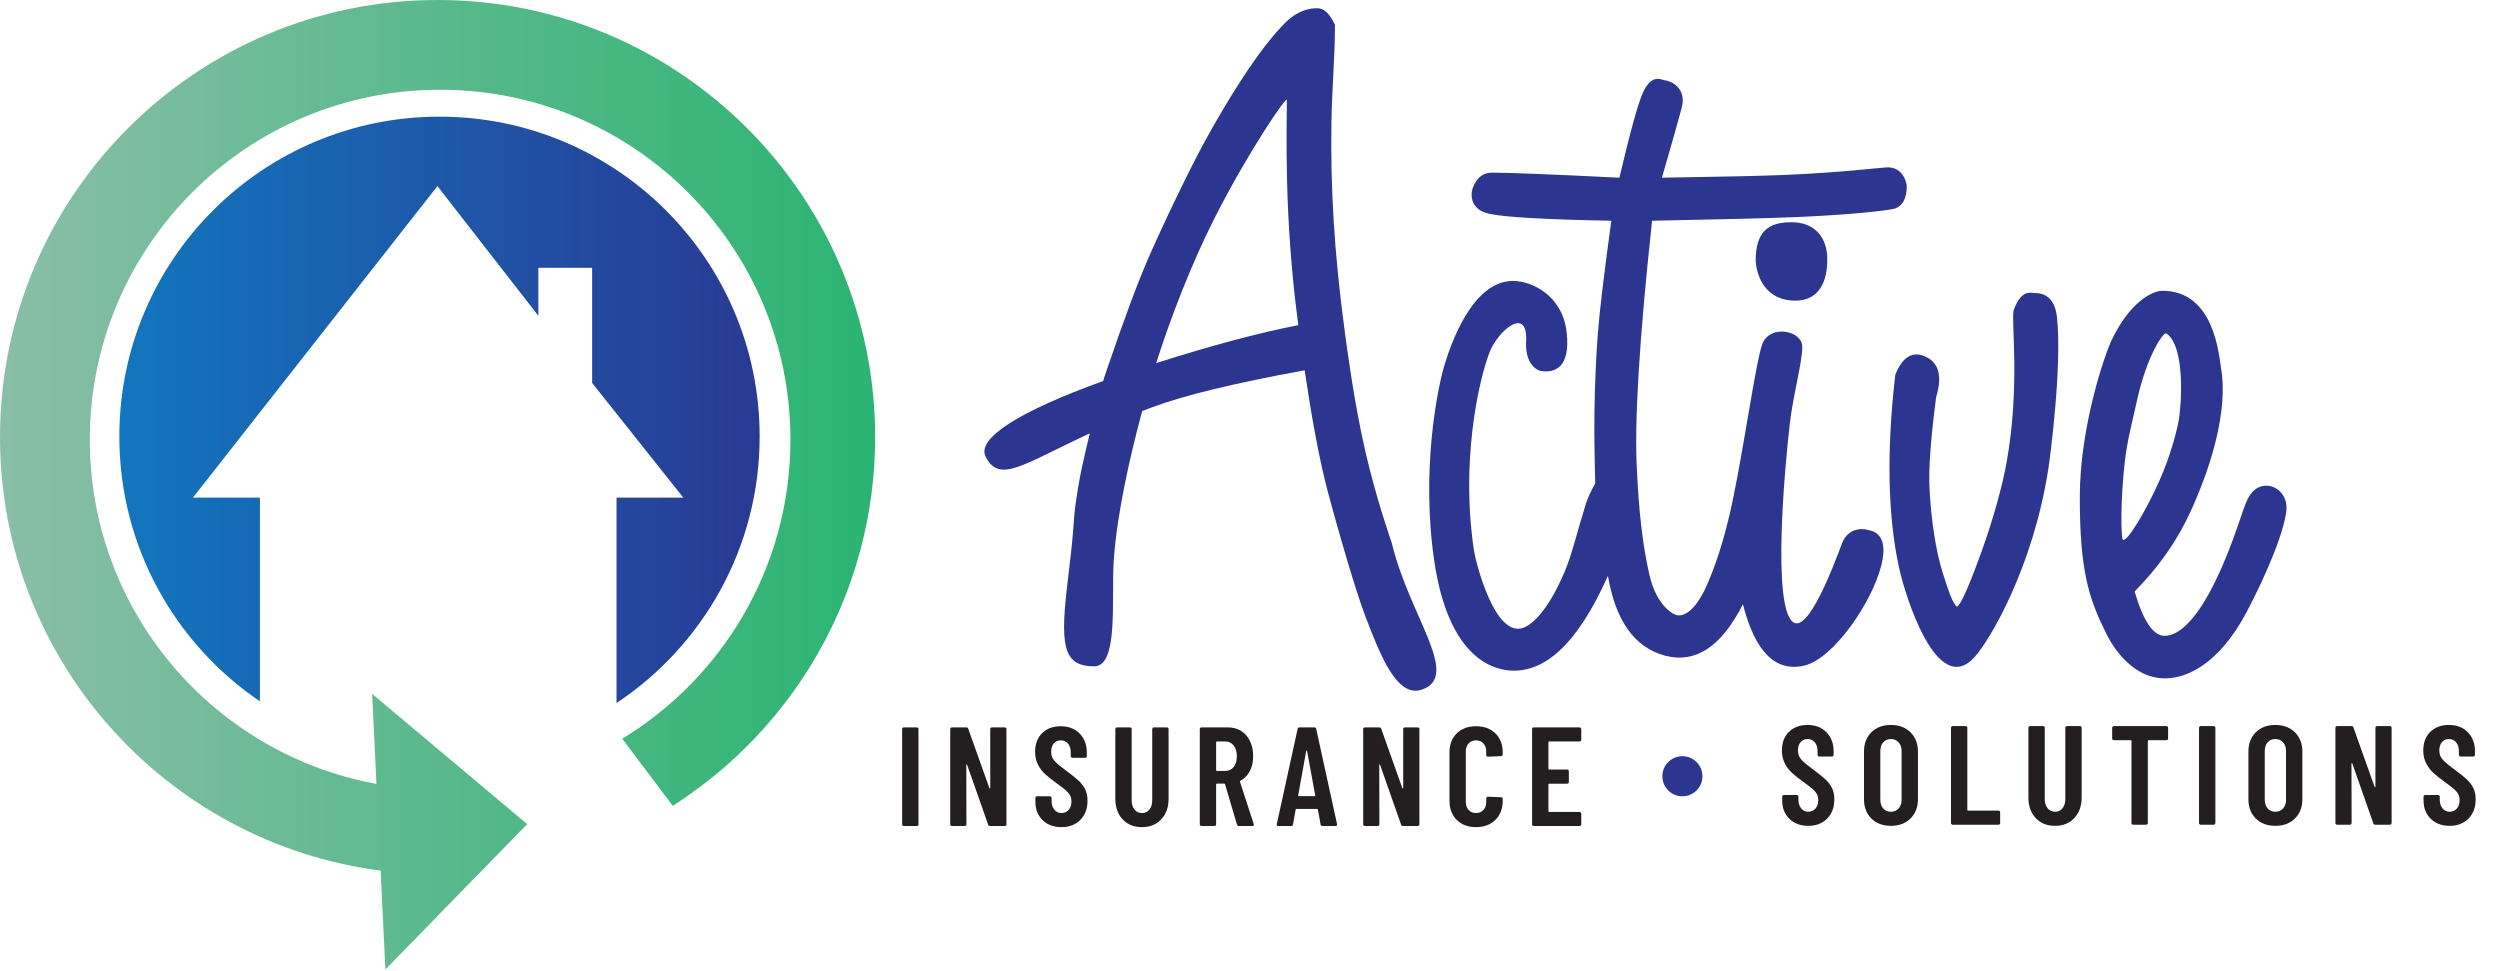 <?xml version="1.0" encoding="UTF-8"?>
<svg xmlns="http://www.w3.org/2000/svg" xmlns:xlink="http://www.w3.org/1999/xlink" width="1934px" height="751px" viewBox="0 0 1934 751" version="1.1">
    <title>Artboard</title>
    <defs>
        <linearGradient x1="100%" y1="50%" x2="0%" y2="50%" id="linearGradient-1">
            <stop stop-color="#293A94" offset="0%"/>
            <stop stop-color="#1276BE" offset="100%"/>
        </linearGradient>
        <linearGradient x1="0%" y1="54.812%" x2="100%" y2="54.812%" id="linearGradient-2">
            <stop stop-color="#8ABEA8" offset="0%"/>
            <stop stop-color="#2AB471" offset="100%"/>
        </linearGradient>
    </defs>
    <g id="Artboard" stroke="none" stroke-width="1" fill="none" fill-rule="evenodd">
        <circle id="Oval" fill="#2C3590" cx="1301.5" cy="600.5" r="15.5"/>
        <g id="SOLUTIONS" transform="translate(1378.488, 560.828)" fill="#231F20" fill-rule="nonzero">
            <path d="M20.383,78.044 C14.352,78.044 9.483,76.227 5.777,72.594 C2.071,68.961 0.218,64.201 0.218,58.315 L0.218,55.481 C0.218,55.118 0.345,54.809 0.6,54.554 C0.854,54.3 1.163,54.173 1.526,54.173 L11.445,54.173 C11.808,54.173 12.117,54.3 12.371,54.554 C12.626,54.809 12.753,55.118 12.753,55.481 L12.753,57.661 C12.753,60.495 13.461,62.784 14.879,64.528 C16.296,66.272 18.13,67.144 20.383,67.144 C22.636,67.144 24.489,66.326 25.942,64.692 C27.395,63.056 28.122,60.895 28.122,58.206 C28.122,56.317 27.722,54.682 26.923,53.301 C26.124,51.92 24.997,50.612 23.544,49.377 C22.091,48.142 19.765,46.361 16.568,44.036 C12.935,41.42 10.01,39.095 7.793,37.06 C5.577,35.025 3.724,32.573 2.235,29.703 C0.745,26.832 0,23.508 0,19.729 C0,13.698 1.817,8.902 5.45,5.341 C9.083,1.78 13.879,0 19.838,0 C25.869,0 30.738,1.871 34.444,5.614 C38.15,9.356 40.003,14.315 40.003,20.492 L40.003,23.108 C40.003,23.471 39.876,23.78 39.621,24.035 C39.367,24.289 39.058,24.416 38.695,24.416 L28.885,24.416 C28.522,24.416 28.213,24.289 27.959,24.035 C27.704,23.78 27.577,23.471 27.577,23.108 L27.577,20.274 C27.577,17.44 26.869,15.169 25.451,13.461 C24.035,11.754 22.163,10.9 19.838,10.9 C17.658,10.9 15.878,11.681 14.497,13.243 C13.116,14.806 12.426,16.968 12.426,19.729 C12.426,22.345 13.171,24.561 14.661,26.378 C16.15,28.195 19.075,30.702 23.435,33.899 C27.868,37.169 31.21,39.84 33.463,41.91 C35.716,43.981 37.46,46.252 38.695,48.723 C39.93,51.194 40.548,54.137 40.548,57.552 C40.548,63.729 38.695,68.688 34.989,72.43 C31.283,76.173 26.414,78.044 20.383,78.044 Z" id="Path"/>
            <path d="M84.309,78.044 C78.059,78.044 73.027,76.155 69.212,72.376 C65.397,68.597 63.49,63.583 63.49,57.334 L63.49,20.71 C63.49,14.461 65.397,9.447 69.212,5.668 C73.027,1.889 78.059,0 84.309,0 C90.558,0 95.608,1.889 99.46,5.668 C103.311,9.447 105.237,14.461 105.237,20.71 L105.237,57.334 C105.237,63.583 103.311,68.597 99.46,72.376 C95.608,76.155 90.558,78.044 84.309,78.044 Z M84.309,67.144 C86.779,67.144 88.778,66.29 90.304,64.582 C91.83,62.875 92.593,60.64 92.593,57.879 L92.593,20.165 C92.593,17.404 91.83,15.169 90.304,13.461 C88.778,11.754 86.779,10.9 84.309,10.9 C81.838,10.9 79.858,11.754 78.368,13.461 C76.879,15.169 76.134,17.404 76.134,20.165 L76.134,57.879 C76.134,60.64 76.879,62.875 78.368,64.582 C79.858,66.29 81.838,67.144 84.309,67.144 Z" id="Shape"/>
            <path d="M132.102,77.172 C131.739,77.172 131.43,77.045 131.176,76.79 C130.922,76.536 130.794,76.227 130.794,75.864 L130.794,2.18 C130.794,1.817 130.922,1.508 131.176,1.254 C131.43,0.999 131.739,0.872 132.102,0.872 L142.131,0.872 C142.494,0.872 142.803,0.999 143.057,1.254 C143.311,1.508 143.439,1.817 143.439,2.18 L143.439,65.727 C143.439,66.09 143.62,66.272 143.983,66.272 L167.528,66.272 C167.891,66.272 168.2,66.399 168.454,66.653 C168.708,66.908 168.835,67.217 168.835,67.58 L168.835,75.864 C168.835,76.227 168.708,76.536 168.454,76.79 C168.2,77.045 167.891,77.172 167.528,77.172 L132.102,77.172 Z" id="Path"/>
            <path d="M211.288,78.044 C205.039,78.044 200.043,76.028 196.301,71.995 C192.558,67.962 190.687,62.639 190.687,56.026 L190.687,2.18 C190.687,1.817 190.814,1.508 191.069,1.254 C191.323,0.999 191.632,0.872 191.995,0.872 L202.023,0.872 C202.387,0.872 202.695,0.999 202.95,1.254 C203.204,1.508 203.331,1.817 203.331,2.18 L203.331,57.334 C203.331,60.241 204.058,62.602 205.511,64.419 C206.965,66.236 208.89,67.144 211.288,67.144 C213.686,67.144 215.612,66.236 217.065,64.419 C218.519,62.602 219.245,60.241 219.245,57.334 L219.245,2.18 C219.245,1.817 219.372,1.508 219.627,1.254 C219.881,0.999 220.19,0.872 220.553,0.872 L230.581,0.872 C230.945,0.872 231.253,0.999 231.508,1.254 C231.762,1.508 231.889,1.817 231.889,2.18 L231.889,56.026 C231.889,62.639 230,67.962 226.221,71.995 C222.443,76.028 217.465,78.044 211.288,78.044 Z" id="Path"/>
            <path d="M297.45,0.872 C297.813,0.872 298.122,0.999 298.377,1.254 C298.631,1.508 298.758,1.817 298.758,2.18 L298.758,10.464 C298.758,10.827 298.631,11.136 298.377,11.39 C298.122,11.645 297.813,11.772 297.45,11.772 L283.607,11.772 C283.244,11.772 283.062,11.954 283.062,12.317 L283.062,75.864 C283.062,76.227 282.935,76.536 282.68,76.79 C282.426,77.045 282.117,77.172 281.754,77.172 L271.726,77.172 C271.363,77.172 271.054,77.045 270.8,76.79 C270.545,76.536 270.418,76.227 270.418,75.864 L270.418,12.317 C270.418,11.954 270.236,11.772 269.873,11.772 L256.793,11.772 C256.43,11.772 256.121,11.645 255.867,11.39 C255.612,11.136 255.485,10.827 255.485,10.464 L255.485,2.18 C255.485,1.817 255.612,1.508 255.867,1.254 C256.121,0.999 256.43,0.872 256.793,0.872 L297.45,0.872 Z" id="Path"/>
            <path d="M323.989,77.172 C323.625,77.172 323.317,77.045 323.062,76.79 C322.808,76.536 322.681,76.227 322.681,75.864 L322.681,2.18 C322.681,1.817 322.808,1.508 323.062,1.254 C323.317,0.999 323.625,0.872 323.989,0.872 L334.017,0.872 C334.38,0.872 334.689,0.999 334.943,1.254 C335.198,1.508 335.325,1.817 335.325,2.18 L335.325,75.864 C335.325,76.227 335.198,76.536 334.943,76.79 C334.689,77.045 334.38,77.172 334.017,77.172 L323.989,77.172 Z" id="Path"/>
            <path d="M381.702,78.044 C375.452,78.044 370.42,76.155 366.605,72.376 C362.79,68.597 360.882,63.583 360.882,57.334 L360.882,20.71 C360.882,14.461 362.79,9.447 366.605,5.668 C370.42,1.889 375.452,0 381.702,0 C387.951,0 393.001,1.889 396.853,5.668 C400.704,9.447 402.63,14.461 402.63,20.71 L402.63,57.334 C402.63,63.583 400.704,68.597 396.853,72.376 C393.001,76.155 387.951,78.044 381.702,78.044 Z M381.702,67.144 C384.172,67.144 386.171,66.29 387.697,64.582 C389.223,62.875 389.986,60.64 389.986,57.879 L389.986,20.165 C389.986,17.404 389.223,15.169 387.697,13.461 C386.171,11.754 384.172,10.9 381.702,10.9 C379.231,10.9 377.251,11.754 375.761,13.461 C374.271,15.169 373.526,17.404 373.526,20.165 L373.526,57.879 C373.526,60.64 374.271,62.875 375.761,64.582 C377.251,66.29 379.231,67.144 381.702,67.144 Z" id="Shape"/>
            <path d="M459.143,2.18 C459.143,1.817 459.27,1.508 459.525,1.254 C459.779,0.999 460.088,0.872 460.451,0.872 L470.37,0.872 C470.734,0.872 471.042,0.999 471.297,1.254 C471.551,1.508 471.678,1.817 471.678,2.18 L471.678,75.864 C471.678,76.227 471.551,76.536 471.297,76.79 C471.042,77.045 470.734,77.172 470.37,77.172 L458.925,77.172 C458.199,77.172 457.726,76.809 457.508,76.082 L441.267,29.866 C441.195,29.648 441.067,29.557 440.886,29.593 C440.704,29.63 440.613,29.757 440.613,29.975 L440.722,75.864 C440.722,76.227 440.595,76.536 440.341,76.79 C440.086,77.045 439.778,77.172 439.414,77.172 L429.495,77.172 C429.132,77.172 428.823,77.045 428.569,76.79 C428.314,76.536 428.187,76.227 428.187,75.864 L428.187,2.18 C428.187,1.817 428.314,1.508 428.569,1.254 C428.823,0.999 429.132,0.872 429.495,0.872 L440.722,0.872 C441.449,0.872 441.921,1.235 442.139,1.962 L458.489,47.851 C458.562,48.069 458.689,48.16 458.871,48.123 C459.052,48.087 459.143,47.96 459.143,47.742 L459.143,2.18 Z" id="Path"/>
            <path d="M516.529,78.044 C510.498,78.044 505.629,76.227 501.923,72.594 C498.217,68.961 496.364,64.201 496.364,58.315 L496.364,55.481 C496.364,55.118 496.491,54.809 496.745,54.554 C497,54.3 497.309,54.173 497.672,54.173 L507.591,54.173 C507.954,54.173 508.263,54.3 508.517,54.554 C508.772,54.809 508.899,55.118 508.899,55.481 L508.899,57.661 C508.899,60.495 509.608,62.784 511.024,64.528 C512.442,66.272 514.276,67.144 516.529,67.144 C518.782,67.144 520.635,66.326 522.088,64.692 C523.541,63.056 524.268,60.895 524.268,58.206 C524.268,56.317 523.868,54.682 523.069,53.301 C522.27,51.92 521.143,50.612 519.69,49.377 C518.237,48.142 515.911,46.361 512.714,44.036 C509.081,41.42 506.156,39.095 503.94,37.06 C501.723,35.025 499.87,32.573 498.38,29.703 C496.891,26.832 496.146,23.508 496.146,19.729 C496.146,13.698 497.963,8.902 501.596,5.341 C505.229,1.78 510.025,0 515.984,0 C522.015,0 526.884,1.871 530.59,5.614 C534.296,9.356 536.149,14.315 536.149,20.492 L536.149,23.108 C536.149,23.471 536.022,23.78 535.768,24.035 C535.513,24.289 535.204,24.416 534.841,24.416 L525.031,24.416 C524.668,24.416 524.359,24.289 524.105,24.035 C523.85,23.78 523.723,23.471 523.723,23.108 L523.723,20.274 C523.723,17.44 523.014,15.169 521.597,13.461 C520.181,11.754 518.309,10.9 515.984,10.9 C513.804,10.9 512.024,11.681 510.643,13.243 C509.262,14.806 508.572,16.968 508.572,19.729 C508.572,22.345 509.317,24.561 510.807,26.378 C512.296,28.195 515.221,30.702 519.581,33.899 C524.014,37.169 527.356,39.84 529.609,41.91 C531.862,43.981 533.606,46.252 534.841,48.723 C536.076,51.194 536.694,54.137 536.694,57.552 C536.694,63.729 534.841,68.688 531.135,72.43 C527.429,76.173 522.56,78.044 516.529,78.044 Z" id="Path"/>
        </g>
        <g id="INSURANCE" transform="translate(697.886, 561.828)" fill="#231F20" fill-rule="nonzero">
            <path d="M1.308,77.172 C0.945,77.172 0.636,77.045 0.382,76.79 C0.127,76.536 0,76.227 0,75.864 L0,2.18 C0,1.817 0.127,1.508 0.382,1.254 C0.636,0.999 0.945,0.872 1.308,0.872 L11.336,0.872 C11.699,0.872 12.008,0.999 12.262,1.254 C12.517,1.508 12.644,1.817 12.644,2.18 L12.644,75.864 C12.644,76.227 12.517,76.536 12.262,76.79 C12.008,77.045 11.699,77.172 11.336,77.172 L1.308,77.172 Z" id="Path"/>
            <path d="M68.166,2.18 C68.166,1.817 68.293,1.508 68.547,1.254 C68.802,0.999 69.11,0.872 69.474,0.872 L79.393,0.872 C79.756,0.872 80.065,0.999 80.319,1.254 C80.574,1.508 80.701,1.817 80.701,2.18 L80.701,75.864 C80.701,76.227 80.574,76.536 80.319,76.79 C80.065,77.045 79.756,77.172 79.393,77.172 L67.948,77.172 C67.221,77.172 66.749,76.809 66.531,76.082 L50.29,29.866 C50.217,29.648 50.09,29.557 49.908,29.593 C49.727,29.63 49.636,29.757 49.636,29.975 L49.745,75.864 C49.745,76.227 49.618,76.536 49.363,76.79 C49.109,77.045 48.8,77.172 48.437,77.172 L38.518,77.172 C38.154,77.172 37.846,77.045 37.591,76.79 C37.337,76.536 37.21,76.227 37.21,75.864 L37.21,2.18 C37.21,1.817 37.337,1.508 37.591,1.254 C37.846,0.999 38.154,0.872 38.518,0.872 L49.745,0.872 C50.471,0.872 50.944,1.235 51.162,1.962 L67.512,47.851 C67.584,48.069 67.712,48.16 67.893,48.123 C68.075,48.087 68.166,47.96 68.166,47.742 L68.166,2.18 Z" id="Path"/>
            <path d="M123.251,78.044 C117.22,78.044 112.352,76.227 108.645,72.594 C104.939,68.961 103.087,64.201 103.087,58.315 L103.087,55.481 C103.087,55.118 103.214,54.809 103.468,54.554 C103.722,54.3 104.031,54.173 104.394,54.173 L114.314,54.173 C114.677,54.173 114.986,54.3 115.24,54.554 C115.494,54.809 115.621,55.118 115.621,55.481 L115.621,57.661 C115.621,60.495 116.33,62.784 117.747,64.528 C119.164,66.272 120.999,67.144 123.251,67.144 C125.504,67.144 127.357,66.326 128.81,64.692 C130.264,63.056 130.99,60.895 130.99,58.206 C130.99,56.317 130.591,54.682 129.792,53.301 C128.992,51.92 127.866,50.612 126.412,49.377 C124.959,48.142 122.634,46.361 119.436,44.036 C115.803,41.42 112.878,39.095 110.662,37.06 C108.446,35.025 106.593,32.573 105.103,29.703 C103.613,26.832 102.868,23.508 102.868,19.729 C102.868,13.698 104.685,8.902 108.319,5.341 C111.952,1.78 116.748,0 122.707,0 C128.738,0 133.607,1.871 137.312,5.614 C141.018,9.356 142.871,14.315 142.871,20.492 L142.871,23.108 C142.871,23.471 142.744,23.78 142.49,24.035 C142.236,24.289 141.927,24.416 141.564,24.416 L131.754,24.416 C131.39,24.416 131.081,24.289 130.827,24.035 C130.573,23.78 130.446,23.471 130.446,23.108 L130.446,20.274 C130.446,17.44 129.737,15.169 128.32,13.461 C126.903,11.754 125.032,10.9 122.707,10.9 C120.526,10.9 118.746,11.681 117.365,13.243 C115.985,14.806 115.294,16.968 115.294,19.729 C115.294,22.345 116.039,24.561 117.529,26.378 C119.019,28.195 121.944,30.702 126.303,33.899 C130.736,37.169 134.079,39.84 136.332,41.91 C138.584,43.981 140.328,46.252 141.564,48.723 C142.799,51.194 143.417,54.137 143.417,57.552 C143.417,63.729 141.564,68.688 137.857,72.43 C134.151,76.173 129.283,78.044 123.251,78.044 Z" id="Path"/>
            <path d="M185.531,78.044 C179.282,78.044 174.286,76.028 170.544,71.995 C166.801,67.962 164.93,62.639 164.93,56.026 L164.93,2.18 C164.93,1.817 165.057,1.508 165.312,1.254 C165.566,0.999 165.875,0.872 166.238,0.872 L176.266,0.872 C176.63,0.872 176.938,0.999 177.193,1.254 C177.447,1.508 177.574,1.817 177.574,2.18 L177.574,57.334 C177.574,60.241 178.301,62.602 179.754,64.419 C181.208,66.236 183.133,67.144 185.531,67.144 C187.929,67.144 189.855,66.236 191.308,64.419 C192.762,62.602 193.488,60.241 193.488,57.334 L193.488,2.18 C193.488,1.817 193.615,1.508 193.87,1.254 C194.124,0.999 194.433,0.872 194.796,0.872 L204.824,0.872 C205.188,0.872 205.496,0.999 205.751,1.254 C206.005,1.508 206.132,1.817 206.132,2.18 L206.132,56.026 C206.132,62.639 204.243,67.962 200.464,71.995 C196.686,76.028 191.708,78.044 185.531,78.044 Z" id="Path"/>
            <path d="M260.455,77.172 C259.728,77.172 259.256,76.809 259.038,76.082 L249.773,44.799 C249.628,44.508 249.446,44.363 249.228,44.363 L243.451,44.363 C243.088,44.363 242.906,44.545 242.906,44.908 L242.906,75.864 C242.906,76.227 242.779,76.536 242.524,76.79 C242.27,77.045 241.961,77.172 241.598,77.172 L231.57,77.172 C231.207,77.172 230.898,77.045 230.643,76.79 C230.389,76.536 230.262,76.227 230.262,75.864 L230.262,2.18 C230.262,1.817 230.389,1.508 230.643,1.254 C230.898,0.999 231.207,0.872 231.57,0.872 L252.062,0.872 C255.913,0.872 259.31,1.798 262.253,3.651 C265.197,5.505 267.486,8.12 269.12,11.499 C270.755,14.879 271.573,18.748 271.573,23.108 C271.573,27.613 270.701,31.501 268.957,34.771 C267.213,38.041 264.779,40.512 261.654,42.183 C261.363,42.256 261.254,42.474 261.327,42.837 L272.009,75.646 C272.082,75.791 272.118,75.973 272.118,76.191 C272.118,76.845 271.718,77.172 270.919,77.172 L260.455,77.172 Z M243.451,11.772 C243.088,11.772 242.906,11.954 242.906,12.317 L242.906,34.008 C242.906,34.371 243.088,34.553 243.451,34.553 L250.1,34.553 C252.716,34.553 254.841,33.536 256.476,31.501 C258.111,29.466 258.929,26.705 258.929,23.217 C258.929,19.729 258.111,16.95 256.476,14.879 C254.841,12.807 252.716,11.772 250.1,11.772 L243.451,11.772 Z" id="Shape"/>
            <path d="M325.133,77.172 C324.261,77.172 323.788,76.772 323.716,75.973 L321.645,64.528 C321.645,64.165 321.427,63.983 320.991,63.983 L305.077,63.983 C304.641,63.983 304.423,64.165 304.423,64.528 L302.352,75.973 C302.279,76.772 301.807,77.172 300.935,77.172 L291.016,77.172 C289.998,77.172 289.599,76.7 289.817,75.755 L305.949,2.071 C306.094,1.272 306.566,0.872 307.366,0.872 L318.92,0.872 C319.719,0.872 320.191,1.272 320.337,2.071 L336.469,75.755 L336.469,76.191 C336.469,76.845 336.069,77.172 335.27,77.172 L325.133,77.172 Z M306.385,53.519 C306.312,53.882 306.494,54.064 306.93,54.064 L319.029,54.064 C319.465,54.064 319.646,53.882 319.574,53.519 L313.252,19.075 C313.179,18.857 313.07,18.748 312.925,18.748 C312.779,18.748 312.67,18.857 312.598,19.075 L306.385,53.519 Z" id="Shape"/>
            <path d="M387.63,2.18 C387.63,1.817 387.758,1.508 388.012,1.254 C388.266,0.999 388.575,0.872 388.938,0.872 L398.858,0.872 C399.221,0.872 399.53,0.999 399.784,1.254 C400.038,1.508 400.166,1.817 400.166,2.18 L400.166,75.864 C400.166,76.227 400.038,76.536 399.784,76.79 C399.53,77.045 399.221,77.172 398.858,77.172 L387.413,77.172 C386.686,77.172 386.214,76.809 385.995,76.082 L369.755,29.866 C369.682,29.648 369.555,29.557 369.373,29.593 C369.191,29.63 369.101,29.757 369.101,29.975 L369.209,75.864 C369.209,76.227 369.082,76.536 368.828,76.79 C368.574,77.045 368.265,77.172 367.901,77.172 L357.983,77.172 C357.619,77.172 357.31,77.045 357.056,76.79 C356.802,76.536 356.675,76.227 356.675,75.864 L356.675,2.18 C356.675,1.817 356.802,1.508 357.056,1.254 C357.31,0.999 357.619,0.872 357.983,0.872 L369.209,0.872 C369.936,0.872 370.409,1.235 370.627,1.962 L386.976,47.851 C387.049,48.069 387.176,48.16 387.358,48.123 C387.54,48.087 387.63,47.96 387.63,47.742 L387.63,2.18 Z" id="Path"/>
            <path d="M443.915,78.044 C437.739,78.044 432.779,76.173 429.037,72.43 C425.294,68.688 423.423,63.729 423.423,57.552 L423.423,20.383 C423.423,14.134 425.294,9.174 429.037,5.505 C432.779,1.835 437.739,0 443.915,0 C450.165,0 455.179,1.835 458.957,5.505 C462.736,9.174 464.625,14.134 464.625,20.383 L464.625,21.691 C464.625,22.054 464.498,22.381 464.244,22.672 C463.989,22.963 463.681,23.108 463.317,23.108 L453.18,23.544 C452.308,23.544 451.872,23.108 451.872,22.236 L451.872,19.511 C451.872,16.968 451.146,14.897 449.692,13.298 C448.239,11.699 446.313,10.9 443.915,10.9 C441.59,10.9 439.701,11.699 438.247,13.298 C436.794,14.897 436.067,16.968 436.067,19.511 L436.067,58.533 C436.067,61.076 436.794,63.147 438.247,64.746 C439.701,66.345 441.59,67.144 443.915,67.144 C446.313,67.144 448.239,66.345 449.692,64.746 C451.146,63.147 451.872,61.076 451.872,58.533 L451.872,55.808 C451.872,55.445 451.999,55.136 452.254,54.882 C452.508,54.627 452.817,54.5 453.18,54.5 L463.317,54.936 C463.681,54.936 463.989,55.063 464.244,55.318 C464.498,55.572 464.625,55.881 464.625,56.244 L464.625,57.552 C464.625,63.729 462.736,68.688 458.957,72.43 C455.179,76.173 450.165,78.044 443.915,78.044 Z" id="Path"/>
            <path d="M525.379,10.464 C525.379,10.827 525.252,11.136 524.997,11.39 C524.743,11.645 524.434,11.772 524.071,11.772 L500.527,11.772 C500.164,11.772 499.982,11.954 499.982,12.317 L499.982,32.918 C499.982,33.281 500.164,33.463 500.527,33.463 L514.479,33.463 C514.842,33.463 515.151,33.59 515.405,33.844 C515.66,34.099 515.787,34.408 515.787,34.771 L515.787,43.164 C515.787,43.527 515.66,43.836 515.405,44.09 C515.151,44.345 514.842,44.472 514.479,44.472 L500.527,44.472 C500.164,44.472 499.982,44.654 499.982,45.017 L499.982,65.727 C499.982,66.09 500.164,66.272 500.527,66.272 L524.071,66.272 C524.434,66.272 524.743,66.399 524.997,66.653 C525.252,66.908 525.379,67.217 525.379,67.58 L525.379,75.864 C525.379,76.227 525.252,76.536 524.997,76.79 C524.743,77.045 524.434,77.172 524.071,77.172 L488.646,77.172 C488.283,77.172 487.974,77.045 487.719,76.79 C487.465,76.536 487.338,76.227 487.338,75.864 L487.338,2.18 C487.338,1.817 487.465,1.508 487.719,1.254 C487.974,0.999 488.283,0.872 488.646,0.872 L524.071,0.872 C524.434,0.872 524.743,0.999 524.997,1.254 C525.252,1.508 525.379,1.817 525.379,2.18 L525.379,10.464 Z" id="Path"/>
        </g>
        <path d="M1388.819,232.594 C1407.306,232.594 1413.598,217.847 1413.598,200.727 C1413.598,183.606 1403.863,171.905 1385.888,171.905 C1367.912,171.905 1358.178,179.105 1358.178,202 C1359.796,220.079 1370.333,232.594 1388.819,232.594 Z" id="Oval" fill="#2C3590"/>
        <path d="M1019.963,6.426 C1024.632,6.781 1028.888,11.038 1032.73,19.195 C1032.73,43.6 1030.362,69.744 1029.988,95.092 C1029.272,143.712 1031.811,193.987 1040.543,258.221 C1041.932,268.439 1047.418,310.748 1056.227,349.203 C1064.726,386.309 1076.595,419.762 1076.658,420.025 C1090.293,476.711 1130.261,522.659 1100.283,533.387 C1083.006,539.569 1070.988,514.365 1060.46,487.646 L1059.744,485.822 C1059.15,484.301 1058.56,482.777 1057.974,481.256 L1057.272,479.433 C1056.923,478.522 1056.574,477.613 1056.227,476.707 C1052.479,466.934 1047.546,451.361 1042.765,435.375 L1042.083,433.09 C1035.731,411.74 1029.762,390.114 1027.34,380.982 C1020.103,353.696 1014.163,319.4 1009.285,286.448 C954.872,296.396 915.402,305.984 890.873,315.215 C888.394,316.148 885.965,317.078 883.585,318.004 C873.896,353.846 863.883,398.645 861.586,433.803 C859.611,464.029 865.52,515.467 846.422,515.467 C821.166,515.467 820.088,497.516 826.436,445.688 C832.783,393.859 828.903,407.795 834.314,375.5 C835.88,366.156 838.801,352.74 843.077,335.252 C791.028,359.295 773.361,374.227 762.562,353.447 C755.173,339.228 788.058,318.389 853.465,294.726 C853.649,294.036 853.834,293.342 854.02,292.645 C855.389,288.59 856.41,285.578 857.081,283.606 C870.065,245.499 880.882,216.628 889.533,196.992 C893.585,187.796 898.341,177.447 903.24,167.068 L904.161,165.122 C904.468,164.473 904.775,163.825 905.083,163.177 L906.007,161.234 C915.564,141.18 925.259,121.804 930.998,111.279 C946.975,81.979 973.184,37.861 995.523,16.363 C1003.337,8.844 1012.959,5.893 1019.963,6.426 Z M939.67,168.557 C921.627,204.026 905.659,246.061 895.631,277.102 C895.238,278.319 894.834,279.58 894.422,280.882 C936.762,267.374 973.417,257.586 1004.386,251.519 C1004.331,251.12 1004.278,250.722 1004.225,250.324 C993.076,166.94 995.523,99.991 995.523,77.217 C995.523,73.914 966.577,115.66 939.67,168.557 Z" id="Combined-Shape" fill="#2C3590"/>
        <path d="M1170.49,217.326 C1138.969,217.326 1122.148,266.26 1116.97,284.075 C1111.95,301.344 1099.033,365.086 1109.783,435.479 C1120.122,503.18 1149.82,516.757 1166.535,518.574 C1195.036,521.673 1220.822,497.295 1243.893,445.441 C1249.848,480.384 1264.593,500.981 1288.128,507.232 C1311.663,513.484 1331.723,500.223 1348.307,467.451 C1357.766,504.459 1373.691,520.246 1396.08,514.812 C1418.356,509.406 1448.152,466.368 1455.423,437.214 C1462.079,410.525 1446.131,410.525 1444.286,409.793 C1442.508,409.088 1429.851,407.325 1424.989,420.334 C1417.943,439.19 1398.619,490.079 1387.01,481.203 C1370.89,468.878 1380.597,362.134 1384.602,327.695 C1387.252,304.908 1394.246,280.398 1394.246,268.373 C1394.246,255.502 1369.314,250.781 1363.379,266.015 C1358.584,278.322 1350.185,339.755 1340.592,386.373 C1333.762,419.562 1325.671,440.66 1320.805,451.877 C1311.084,474.281 1301.758,476.426 1298.156,476.052 C1293.169,475.533 1281.237,467.025 1276.179,445.441 C1268.259,411.652 1266.931,374.039 1266.396,365.086 C1264.162,327.775 1268.049,263.006 1278.055,170.779 C1333.559,169.698 1370.895,168.74 1390.063,167.905 C1429.483,166.189 1453.448,163.618 1463.982,161.808 C1475.469,159.834 1474.896,145.909 1475.095,144.791 C1475.32,143.524 1473.266,128.517 1459.131,129.51 C1449.062,130.217 1424.23,133.398 1382.35,135.259 C1365.144,136.023 1332.914,136.757 1285.66,137.461 C1293.891,109.019 1298.997,90.994 1300.979,83.387 C1305.332,66.673 1290.491,62.16 1288.128,62.16 C1285.917,62.16 1277.997,56.17 1271.018,71.531 C1267.259,79.803 1261.174,101.78 1252.762,137.461 C1200.303,134.864 1167.452,133.565 1154.208,133.565 C1142.021,133.565 1138.965,146.315 1138.678,147.852 C1138.341,149.648 1136.448,161.938 1152.027,165.378 C1163.937,168.007 1195.435,169.808 1246.523,170.779 C1240.805,212.147 1237.298,241.658 1236.001,259.312 C1231.614,319.026 1234.071,363.308 1234.071,374.006 C1230.648,380.07 1228.289,385.158 1226.994,389.269 C1220.155,410.984 1216.119,428.864 1210.487,442.094 C1196.987,473.81 1184.83,483.098 1178.854,485.479 C1156.282,494.476 1141.479,434.089 1140.257,425.896 C1128.555,347.473 1147.951,279.837 1154.208,268.373 C1162.732,252.755 1180.729,239.496 1180.729,262.053 C1178.966,282.155 1189.623,286.599 1191.844,286.963 C1202.617,288.73 1215.238,284.643 1211.912,256.604 C1208.586,228.564 1185.044,217.326 1170.49,217.326 Z" id="Path-6" fill="#2C3590"/>
        <path d="M1466.178,289.923 C1459.292,349.962 1460.375,400.2 1469.429,440.637 C1473.651,459.494 1498.343,541.395 1527.889,507.938 C1539.303,495.013 1572.506,439.666 1584.548,363.049 C1585.805,355.05 1595.435,282.759 1591.242,245.167 C1589.365,228.334 1579.422,226.681 1573.852,226.681 C1571.025,226.679 1563.796,223.589 1557.844,239.732 C1555.43,246.278 1563.252,298.025 1552.094,358.866 C1549.3,374.099 1542.811,399.43 1532.707,427.331 C1527.889,440.637 1516.091,472.354 1513.351,468.938 C1509.975,464.731 1508.185,459.694 1502.909,443.186 C1497.634,426.677 1493.913,402.52 1492.648,377.593 C1491.895,362.738 1493.613,339.24 1497.804,307.097 C1502.636,291.162 1499.986,280.802 1489.853,276.017 C1479.719,271.231 1471.827,275.867 1466.178,289.923 Z" id="Path-7" fill="#2C3590"/>
        <path d="M1672.818,224.941 C1713.081,224.941 1716.495,274.919 1718.095,284.062 C1725.543,326.635 1701.21,381.231 1694.657,395.632 C1684.474,418.01 1670.035,438.653 1651.34,457.56 C1658.025,480.431 1665.741,491.866 1674.488,491.866 C1693.923,491.866 1711.222,454.839 1714.354,448.396 C1728.78,418.718 1734.795,392.885 1739.512,384.693 C1745.523,374.255 1753.987,375.359 1757.268,376.291 C1762.324,377.727 1770.831,383.966 1768.429,397.567 C1764.141,421.845 1745.682,458.918 1737.8,473.832 C1716.599,513.945 1688.18,529.532 1664.984,523.523 C1652.095,520.185 1638.572,508.63 1629.281,489.924 C1615.931,463.047 1608.933,441.711 1608.933,384.693 C1608.933,329.208 1628.802,273.411 1632.849,264.655 C1647.241,233.514 1665.209,224.941 1672.818,224.941 Z M1675.933,257.897 C1673.725,256.371 1660.728,275.215 1653.139,310.002 C1649.652,325.984 1645.655,340.326 1643.717,357.401 C1640.406,386.572 1640.678,415.801 1642.215,417.468 C1644.888,420.368 1659.844,395.97 1670.833,371.161 C1678.584,353.661 1683.342,335.632 1684.881,328.255 C1687.967,313.457 1690.595,268.037 1675.933,257.897 Z" id="Combined-Shape" fill="#2C3590"/>
        <g id="Group">
            <path d="M339.989,90.247 C476.774,90.247 587.66,201.027 587.66,337.681 C587.66,423.745 543.677,499.547 476.943,543.876 L476.942,384.937 L528.586,384.937 L458.074,296.259 L458.074,207.173 L416.483,207.173 L416.483,244.31 L338.389,143.962 L149.284,384.937 L201.072,384.937 L201.068,542.555 C135.438,498.051 92.318,422.897 92.318,337.681 C92.318,201.027 203.204,90.247 339.989,90.247 Z" id="Combined-Shape" fill="url(#linearGradient-1)"/>
            <path d="M338.5,0 C525.448,0 677,151.407 677,338.177 C677,458.048 614.572,563.353 520.425,623.411 L481.371,571.483 C559.393,523.953 611.484,438.134 611.484,340.16 C611.484,190.635 490.154,69.42 340.485,69.42 C190.817,69.42 69.487,190.635 69.487,340.16 C69.487,472.883 165.081,583.301 291.236,606.44 L287.895,536.776 L407.824,637.518 L298.128,750 L294.457,673.517 C128.317,651.951 0,510.034 0,338.177 C0,151.407 151.552,0 338.5,0 Z" id="Combined-Shape" fill="url(#linearGradient-2)"/>
        </g>
    </g>
</svg>